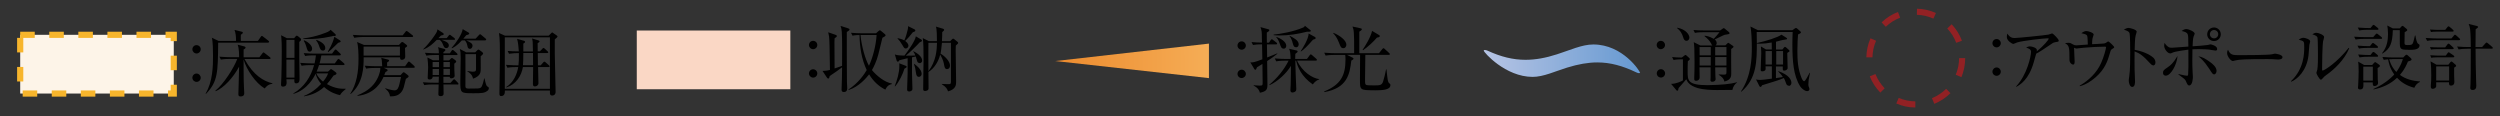 <?xml version="1.0" encoding="UTF-8"?>
<svg xmlns="http://www.w3.org/2000/svg" xmlns:xlink="http://www.w3.org/1999/xlink" viewBox="0 0 344 16">
  <rect x="0" y="0" width="344" height="16" fill="#333333" stroke="none"/>
  <defs>
    <style>
      .cls-1 {
        fill: #922124;
      }

      .cls-2 {
        fill: none;
      }

      .cls-3 {
        fill: url(#_名称未設定グラデーション_59);
        mix-blend-mode: multiply;
      }

      .cls-4 {
        isolation: isolate;
      }

      .cls-5 {
        fill: url(#_名称未設定グラデーション_31);
      }

      .cls-6 {
        fill: #fdf4e8;
        stroke: #f7b52c;
        stroke-dasharray: 2;
        stroke-miterlimit: 10;
        stroke-width: .85px;
      }

      .cls-7 {
        fill: #fad7c5;
      }

      .cls-8 {
        clip-path: url(#clippath);
      }
    </style>
    <clipPath id="clippath">
      <rect class="cls-2" width="344" height="16"/>
    </clipPath>
    <linearGradient id="_名称未設定グラデーション_31" data-name="名称未設定グラデーション 31" x1="2259.38" y1="2862.31" x2="2259.38" y2="2841.47" gradientTransform="translate(-2693.49 2270.78) rotate(-90.06)" gradientUnits="userSpaceOnUse">
      <stop offset="0" stop-color="#f5ad56"/>
      <stop offset="1" stop-color="#ed8c2f"/>
    </linearGradient>
    <linearGradient id="_名称未設定グラデーション_59" data-name="名称未設定グラデーション 59" x1="2075.22" y1="1727.61" x2="2075.22" y2="1706.49" gradientTransform="translate(1932.01 2083.57) rotate(-90) scale(1 -1)" gradientUnits="userSpaceOnUse">
      <stop offset="0" stop-color="#b6c4e4"/>
      <stop offset="1" stop-color="#6699d1"/>
    </linearGradient>
  </defs>
  <g class="cls-4">
    <g id="_レイヤー_2" data-name="レイヤー_2">
      <g id="PC">
        <g class="cls-8">
          <g>
            <g>
              <polygon class="cls-5" points="166.35 6 166.35 10.75 145.2 8.4 166.35 6"/>
              <g>
                <path d="M171.43,6.26c0,.32-.27.58-.57.58-.32,0-.58-.26-.58-.57,0-.32.25-.58.57-.58.32,0,.57.25.58.57ZM171.43,10.16c0,.33-.27.57-.57.58-.32,0-.58-.25-.58-.57,0-.31.25-.58.57-.58.32,0,.57.26.58.57Z"/>
                <path d="M174.36,8.4c.01.62.04,2.85.04,3.28,0,.65-.17.91-1.04,1.08-.05-.26-.24-.68-.87-.98l.02-.05c.17,0,.54.05.81.05.42,0,.42-.06.42-.44,0-.41-.03-2.17-.03-2.54-.3.19-.54.33-.75.46-.08.22-.13.34-.22.34s-.12-.07-.15-.11l-.54-.9c.34,0,.48.02,1.65-.43-.01-.34-.01-.52-.04-2.06-.52,0-.89.02-1.25.09l-.2-.4c.6.05.8.06,1.44.07,0-.08-.02-.43-.02-.64,0-.83,0-.92-.19-1.49l1.09.3c.07.02.13.04.13.12,0,.07-.05.13-.09.16-.04.03-.23.16-.26.18,0,.22.01,1.18.01,1.38h.3l.22-.34c.04-.06.11-.13.16-.13.06,0,.12.05.19.11l.44.34c.06.05.1.1.1.15,0,.1-.08.11-.15.11h-1.25c0,.29.02,1.55.03,1.8.47-.19.93-.37,1.4-.57v.06c-.22.17-.6.49-1.4,1ZM180.66,11.63c-1.61-1.11-2.12-2.45-2.31-3.28h-.11c0,.43.02,1.19.04,1.63.01.36.09,1.95.09,2.28,0,.14-.02.25-.15.34-.14.1-.31.13-.39.13-.19,0-.27-.15-.27-.33,0-.13.04-.67.04-.78.03-1.11.03-2.21.03-2.56-.56.97-1.81,2.16-2.95,2.66l-.03-.06c1.07-.88,2.06-2.09,2.66-3.31h-.53c-.13,0-.68,0-1.17.09l-.2-.4c.66.06,1.34.07,1.53.07h.65c-.03-.88-.07-1.07-.21-1.4l1.05.24c.06,0,.12.06.12.14,0,.08-.03.11-.31.32,0,.12-.02.57-.02.7h1.62s.37-.5.37-.5c.05-.07.09-.13.15-.13.07,0,.13.06.19.11l.56.49c.06.06.1.09.1.15,0,.1-.09.11-.15.11h-2.58c.71,1.56,2.16,2.45,3.04,2.54v.05c-.22.08-.5.19-.89.69ZM179.82,4.37c-1.22.31-2.47.51-3.72.51-.38,0-.63-.02-.85-.04v-.08c.82-.07,2.77-.4,4.08-.98.16-.07.19-.15.22-.24l.66.53c.07.05.16.1.16.18,0,.16-.44.12-.54.11ZM176.63,6.69c-.3,0-.38-.23-.51-.61-.18-.55-.32-.74-.5-.95v-.06c.53.18,1.37.66,1.37,1.23,0,.27-.18.4-.37.4ZM178.33,6.5c-.24,0-.35-.14-.45-.56-.09-.36-.22-.67-.45-.99l.02-.03c.54.28,1.25.63,1.25,1.18,0,.02,0,.41-.38.41ZM180.67,5.46c-.85.98-1.22,1.31-1.65,1.62l-.05-.04c.21-.28,1.09-1.66,1.1-2.43l.87.48c.06.03.1.09.1.16,0,.12-.24.17-.37.21Z"/>
                <path d="M189.12,12.42c-1.99,0-1.99-.03-1.99-1.44,0-.54.02-2.93.02-3.43h-1.8s.74.37.74.37c.05.03.15.07.15.15,0,.09-.08.14-.3.27-.22,1.95-.61,3.78-3.7,4.33l-.03-.09c2.3-.93,2.93-2.23,2.93-4.38,0-.44-.02-.56-.04-.64h-1.52c-.25,0-.72.01-1.17.09l-.2-.4c.68.06,1.39.07,1.53.07h2.59c0-1.87,0-2.12-.04-2.76-.03-.51-.1-.69-.19-.91l1.1.24c.12.03.19.05.19.14,0,.1-.2.24-.35.33v2.96s2.71,0,2.71,0l.45-.56c.07-.08.11-.13.17-.13.05,0,.11.05.17.11l.6.55c.08.07.1.1.1.16,0,.09-.08.1-.15.1h-3.22c0,.57-.04,2.99-.04,3.3,0,.69,0,.77.2.85.14.05.9.05,1.08.05.71,0,1.02,0,1.2-.52.14-.42.33-1.23.41-1.68h.06c.17,1.57.18,1.73.37,1.89.12.1.17.14.17.27,0,.71-1.23.71-2.19.72ZM184.85,6.63c-.32,0-.39-.2-.6-.74-.29-.77-.63-1.13-.81-1.32l.05-.05c.91.38,1.76,1.05,1.77,1.62,0,.26-.15.49-.41.49ZM189.47,5.17c-.44.53-1.31,1.34-1.92,1.74l-.06-.05c.35-.5,1.13-1.76,1.31-2.61l.89.53c.1.06.17.1.17.18,0,.1-.08.18-.39.21Z"/>
              </g>
            </g>
            <g>
              <g>
                <path d="M229.11,6.19c0,.32-.27.57-.57.58-.32,0-.58-.26-.58-.57,0-.32.25-.58.57-.58.32,0,.57.25.58.57ZM229.12,10.09c0,.33-.27.58-.57.58-.32,0-.58-.25-.58-.57,0-.31.25-.58.57-.58.32,0,.57.26.58.57Z"/>
                <path d="M238.37,12.37c-.34,0-1.79.02-2.09.02-.76,0-1.83-.03-2.7-.28-1.17-.35-1.41-.89-1.55-1.2-.15.2-.9,1.02-1.05,1.2-.03.1-.05.25-.07.29,0,.03-.05.08-.11.08-.05,0-.1-.03-.14-.08l-.72-.86c.7,0,1.45-.36,1.63-.48v-2.9c-.3,0-.81,0-1.29.09l-.2-.4c.44.04.73.06,1.33.07l.37-.28c.06-.04.11-.08.14-.08.04,0,.09.03.13.07l.4.36s.07.08.07.13c0,.06-.03.1-.06.12-.05.04-.15.13-.21.18-.03.2-.03,1.21-.03,1.43,0,1.23,0,1.87,2.77,1.87.44,0,2.2-.05,3.23-.23.21-.04.54-.11.8-.17v.04c-.29.17-.58.6-.64,1.02ZM232.05,5.61c-.3,0-.38-.27-.44-.47-.15-.5-.42-.96-.84-1.27l.02-.06c1.21.23,1.67.98,1.67,1.36,0,.24-.16.45-.41.45ZM238.52,6.5s-.26.21-.31.25c-.02.48.01,2.81.01,3.35,0,.34,0,.91-.95,1.12-.06-.42-.42-.72-.77-.93v-.05c.1,0,.58.03.69.03.33,0,.37-.07.37-.36v-.65s-1.55,0-1.55,0c0,.1.03,1.06.03,1.24,0,.04.03.35.03.39,0,.18-.16.36-.46.36-.25,0-.25-.15-.25-.23,0-.05.02-.32.02-.38,0-.2,0-1.16,0-1.38h-1.53c.01.2.02,1.15.02,1.37,0,.37-.29.49-.48.49-.26,0-.26-.16-.26-.27,0-.03,0-.16,0-.19.03-.45.04-1.74.04-2.13,0-1.75-.04-2.31-.11-2.73l.9.45h1.66c-.08-.07-.09-.09-.17-.27-.17-.35-.57-.75-.9-1v-.07c.19.02.63.06,1.26.43.24-.23.51-.57.8-.91h-2.22c-.26,0-.73.01-1.17.09l-.2-.39c.52.04,1.02.06,1.53.06h2.14s.36-.25.36-.25c.04-.03.09-.07.13-.07.05,0,.13.05.16.08l.58.48s.07.07.07.13c0,.02-.02.09-.08.12-.07.04-.49.08-.57.1-.22.06-1.17.56-1.39.65.09.08.27.23.27.5,0,.18-.09.26-.16.31h1.35s.28-.27.28-.27c.04-.04.08-.08.13-.08.03,0,.09.04.11.06l.52.36c.05.03.08.07.08.1,0,.04,0,.06-.03.09ZM235.4,6.48h-1.54c0,.28.01.8.01,1.13h1.53s0-1.13,0-1.13ZM235.4,7.85h-1.53s0,1.17,0,1.17h1.53s0-1.17,0-1.17ZM237.56,6.48h-1.55s0,1.13,0,1.13h1.55s0-1.13,0-1.13ZM237.56,7.85h-1.55s0,1.17,0,1.17h1.55s0-1.17,0-1.17Z"/>
                <path d="M248.88,10.9c0,.11-.05.5-.05.73,0,.2.02.24.12.47.02.04.03.09.03.15,0,.26-.23.29-.32.29-.36,0-.81-.42-.95-.65-.96-1.51-1.07-3.56-1.08-5.77,0-.73.02-1.2.04-1.72h-4.95c.01.45.02.82.02,1.39,0,2.64,0,4.99-2.13,6.83l-.05-.05c1.43-2.12,1.49-4.61,1.49-6,0-.98-.06-2.37-.19-2.92l1.04.51h4.72s.33-.23.33-.23c.08-.05.13-.08.18-.08s.1.03.17.09l.42.37c.06.05.09.1.09.15s-.04.09-.09.12c-.09.06-.22.13-.31.16-.04.5-.09,1.22-.09,2.23,0,1.32.06,2.51.58,3.78.11.27.26.43.35.43.17,0,.64-.94.75-1.16l.05.02c-.02.14-.15.74-.16.86ZM246.15,11.79c-.26,0-.34-.2-.36-.26-.19-.51-.22-.58-.33-.8-.19.08-.63.28-1.38.5-1.34.41-1.5.46-1.61.5-.1.17-.14.23-.24.23-.07,0-.11-.07-.16-.16l-.44-.87c.14.03.32.07.57.07.23,0,.78-.06,1.61-.18v-1.69s-.87,0-.87,0c0,.05,0,.28.01.33,0,.12-.02.18-.08.23-.13.11-.32.13-.38.13-.22,0-.22-.12-.22-.26,0-.03.08-1.85.08-2.2,0-.07-.01-.68-.05-.97l.7.42h.8s-.01-.96-.01-.96c-.59.11-1.1.16-1.54.16-.23,0-.37,0-.52-.02v-.06c1.31-.29,2.85-.76,3.4-1.16l.65.41c.08.05.13.1.13.14,0,.09-.09.12-.33.14-.34.02-.86.21-1.2.28v1.08s.87,0,.87,0l.23-.28c.05-.06.09-.09.13-.09.05,0,.1.03.17.09l.36.32c.06.05.1.11.1.16,0,.07-.07.12-.31.26.01.3.05,1.76.05,2.09,0,.21-.28.35-.47.35-.12,0-.2-.04-.2-.22,0-.05,0-.29,0-.35h-.94s0,1.6,0,1.6l.95-.15c-.17-.29-.38-.5-.64-.77l.02-.04c1.51.53,1.79,1.21,1.8,1.62,0,.25-.17.42-.39.42ZM243.81,7.03h-.87s0,1.85,0,1.85h.87s0-1.85,0-1.85ZM245.35,7.03h-.94s0,1.85,0,1.85h.94s0-1.85,0-1.85Z"/>
              </g>
              <path class="cls-3" d="M225.68,10.01s-.05.06-.14.06-.22-.03-.38-.11c-1.9-.91-3.58-1.37-5.37-1.37-1.27,0-2.63.24-4.15.71-1.68.52-3.26,1.28-4.75,1.28-3.74,0-6.73-3.38-6.73-3.62,0-.05.05-.08.14-.08.11,0,.24.03.38.09,1.85.85,3.5,1.26,5.23,1.26,1.36,0,2.77-.25,4.34-.76,1.74-.55,3.42-1.35,4.99-1.35,4.07,0,6.43,3.7,6.43,3.89Z"/>
            </g>
            <g>
              <g>
                <path d="M112.46,6.19c0,.32-.27.58-.57.58-.32,0-.57-.26-.58-.57,0-.32.25-.58.57-.58.32,0,.58.25.58.57ZM112.46,10.1c0,.33-.27.58-.57.58s-.57-.25-.58-.57c0-.31.25-.58.57-.58s.58.26.58.57Z"/>
                <path d="M116.52,4.39c0,1.03,0,6.35.02,6.87,0,.14.04.75.04.87,0,.13,0,.53-.46.53-.32,0-.32-.24-.32-.33,0-.24.04-1.3.05-1.52,0-.52.02-.78.02-1.55-.14.1-.52.4-.76.56-.74.5-.82.55-.94.64-.05.24-.09.35-.2.35-.07,0-.13-.05-.19-.14l-.6-.91c.31,0,.67-.04,1.02-.14-.04-2.88-.06-4.16-.12-4.6-.02-.14-.04-.24-.12-.58l1.01.35c.09.03.18.08.18.17,0,.1-.09.16-.31.31-.02.19-.02.35-.02.53,0,.58.01,3.1.02,3.62.16-.06.89-.31,1.03-.36,0-1.74.03-3.6-.04-4.68-.02-.37-.07-.5-.17-.81l1.02.32c.15.05.21.09.21.17,0,.09-.08.17-.36.34ZM121.82,12.33c-.94-.46-1.69-1.21-2.23-2.1-.34.44-1.39,1.71-2.81,2.15l-.04-.06c1.37-.88,2.23-2.16,2.52-2.68-.71-1.5-.96-3.16-.99-4.82-.13,0-.56,0-.97.09l-.2-.4c.51.04,1.01.07,1.53.07h1.91s.36-.32.36-.32c.07-.06.12-.09.17-.09s.1.03.17.09l.5.42c.06.05.12.11.12.18,0,.09-.18.22-.44.34-.03.13-.5,2.05-.56,2.28-.24.96-.68,1.83-.88,2.16.62.77,1.75,1.69,2.74,1.85v.08c-.57.12-.74.46-.89.75ZM118.41,4.82c.12,1.51.68,3.4,1.16,4.23.56-1.2.97-2.86,1.05-4.23h-2.21Z"/>
                <path d="M124.45,9.45c-.2.7-.73,1.81-1.29,2.44l-.05-.02c.35-.91.64-1.85.64-2.83,0-.15,0-.24-.02-.33l.87.33s.16.06.16.14c0,.09-.03.11-.32.28ZM126.53,8.67c-.24,0-.3-.16-.34-.29-.06-.17-.13-.45-.18-.61-.04,0-.35.08-.52.12,0,.34,0,1.82,0,2.13,0,.17.06,2.16.06,2.22,0,.28-.33.35-.44.35-.29,0-.29-.18-.29-.32,0-.07.07-2.07.07-2.21,0-.32,0-1.75,0-2.05-.65.15-.85.2-1.13.28-.11.17-.15.2-.21.2-.07,0-.15-.07-.17-.15l-.25-.85c.28.1.49.14,1.32.16.52-.68,1.48-2.02,1.57-2.65l.76.45s.09.07.09.13c0,.12-.13.17-.31.24-.55.6-1.34,1.36-1.92,1.84.2,0,.9,0,1.31-.02-.07-.23-.14-.35-.29-.55l.04-.04c.45.23,1.19.7,1.19,1.29,0,.28-.25.36-.38.36ZM125.88,4.33s-.24.09-.28.11c-.31.41-.7.87-1.05,1.19.43.32.45.59.45.65,0,.23-.18.39-.36.39-.19,0-.24-.07-.46-.45-.33-.54-.42-.65-.68-.92l.02-.05c.22.04.61.13.92.31.19-.44.37-1.05.46-1.47.04-.17.04-.21.06-.49l.9.45c.07.04.09.11.09.14,0,.05-.02.09-.08.13ZM126.43,10.57c-.26,0-.34-.2-.39-.53-.08-.56-.11-.76-.28-1.24l.03-.02c.12.07,1.03.73,1.03,1.37,0,.32-.25.43-.4.43ZM131.79,6.01c-.07.07-.22.21-.27.26,0,.22-.02.33-.02.59,0,.69.06,3.77.06,4.39,0,.39,0,1.03-1.11,1.32-.12-.32-.2-.55-.86-.98v-.04c.08,0,.6.03.85.03.31,0,.41,0,.41-.35v-5.34s-1.24,0-1.24,0c-.07.82-.16,1.33-.19,1.49.6.34,1.3,1.07,1.3,1.65,0,.32-.2.48-.41.48-.28,0-.34-.24-.4-.58-.06-.31-.12-.69-.54-1.42-.23.94-.82,1.91-1.62,2.39.01.61.02,1.67.02,2.25,0,.36-.45.37-.48.37-.23,0-.26-.11-.26-.29,0-1.17.05-3.62.05-3.98,0-1.15-.01-2.56-.11-3.01l.84.42h1.11c0-.5,0-1.66-.14-2l1,.3c.09.03.13.09.13.15,0,.08-.03.1-.26.31,0,.31,0,.66-.04,1.25h1.13s.26-.26.26-.26c.08-.08.1-.09.15-.09.04,0,.08,0,.15.07l.45.36s.09.08.09.15c0,.04,0,.08-.06.13ZM127.75,5.9c-.02,1.29,0,2.62,0,3.9,1.05-1.36,1.16-2.89,1.18-3.91h-1.18Z"/>
              </g>
              <rect class="cls-7" x="87.62" y="4.2" width="21.13" height="8.08"/>
            </g>
            <g>
              <path d="M27.62,6.78c0,.32-.27.58-.57.58-.32,0-.57-.26-.58-.57,0-.32.25-.58.57-.58.32,0,.58.25.58.57ZM27.62,10.69c0,.33-.27.58-.57.58s-.58-.25-.58-.57c0-.31.25-.58.57-.58s.57.26.58.57Z"/>
              <path d="M36.88,5.87h-6.86c-.04,4.12-.04,5.35-1.67,7.04l-.06-.04c.98-1.6,1.03-3.83,1.02-5.19,0-.54-.01-2.01-.16-2.49l.92.44h2.41c0-.61-.05-1.09-.21-1.51l.99.24c.06,0,.15.04.15.13,0,.1-.08.17-.27.29,0,.23-.02.59,0,.85h2.35s.39-.56.39-.56c.06-.08.1-.13.14-.13.07,0,.11.04.2.11l.71.55s.1.08.1.15c0,.09-.09.11-.15.11ZM36.42,12.17c-1.28-.76-2.5-2.59-2.9-3.98,0,.81,0,1.4,0,1.46,0,2.24.09,2.73.09,3.17,0,.45-.38.45-.51.45-.21,0-.3-.09-.3-.3,0-.14.1-3.22.1-3.79-.84,1.55-2.12,2.91-3.22,3.37l-.04-.08c1.12-.89,2.53-3.09,3.01-4.36h-1.1c-.23,0-.72.01-1.16.09l-.2-.4c.79.06,1.37.07,1.53.07h1.18c0-.39,0-1.2-.2-1.72l.93.24c.08.02.16.08.16.16,0,.13-.18.22-.27.26v1.07s2.17,0,2.17,0l.41-.53c.06-.08.1-.14.15-.14.06,0,.11.05.19.11l.69.54s.1.08.1.15c0,.1-.1.11-.15.11h-3.44c1.24,2.26,2.63,3.05,3.84,3.34v.07c-.64.07-.94.49-1.06.65Z"/>
              <path d="M41.18,5.76c0,.34,0,1.8,0,2.1,0,.82.04,2.13.04,2.95,0,.24,0,.66-.47.66-.26,0-.27-.24-.24-.56h-1.1c0,.09.03.3.03.43,0,.18,0,.58-.52.58-.2,0-.25-.13-.25-.28,0-.18.04-.95.05-1.11.03-.9.05-2.56.05-3.49,0-.99-.01-1.16-.05-1.76,0-.07-.04-.37-.04-.43l.8.41h.99s.21-.25.21-.25c.04-.05.1-.1.14-.1.07,0,.12.02.2.09l.32.26s.09.1.09.19c0,.1-.09.2-.25.32ZM40.52,5.49h-1.11s0,2.47,0,2.47h1.11s0-2.47,0-2.47ZM40.52,8.2h-1.11s0,2.48,0,2.48h1.11s0-2.48,0-2.48ZM46.76,13.09c-.45-.11-1.27-.32-2.17-1.12-.99.93-2.12,1.18-2.77,1.29v-.06c.91-.36,1.71-.93,2.37-1.66-.13-.15-.56-.65-.76-1.39-.19.4-1.12,2.22-3.06,2.77v-.07c1.45-.83,2.41-2.27,2.85-3.89h-.55c-.13,0-.68,0-1.17.09l-.19-.4c.65.06,1.34.07,1.52.07h.46c.07-.35.13-.67.18-1.1h-.31c-.25,0-.72,0-1.17.09l-.2-.4c.67.06,1.39.07,1.53.07h2.37s.33-.44.33-.44c.05-.06.1-.13.16-.13s.12.06.17.11l.45.43c.06.05.1.1.1.16,0,.09-.09.11-.16.11h-2.52c-.11.63-.2.93-.25,1.1h2.1s.35-.48.35-.48c.05-.07.1-.13.16-.13.05,0,.12.06.18.11l.55.47s.1.09.1.15c0,.1-.08.11-.15.11h-3.36c-.11.37-.22.64-.33.9h1.57s.24-.22.24-.22c.05-.05.11-.12.16-.12s.09.02.17.08l.46.33c.06.04.13.12.13.2,0,.1-.11.18-.4.27-.38.54-.59.82-.91,1.18,1.15.67,2.11.66,2.57.64v.06c-.5.41-.56.49-.77.81ZM45.84,4.95c-.08.02-.12.03-.19.05-1.53.34-2.64.37-3.17.37-.35,0-.58,0-.75-.02v-.07c1.81-.19,3.31-.87,3.36-.89.19-.08.27-.16.4-.29l.62.56c.07.06.1.11.1.18,0,.08-.08.14-.36.1ZM42.61,7.1c-.26,0-.32-.2-.46-.67-.14-.48-.25-.65-.36-.82l.05-.06c.39.12,1.11.64,1.11,1.15,0,.28-.18.41-.35.41ZM44.43,6.96c-.31,0-.4-.28-.51-.6-.15-.44-.28-.62-.43-.82l.08-.05c.32.13,1.19.49,1.19,1.12,0,.18-.1.36-.34.36ZM43.52,10.1c.22.51.63.89.93,1.13.2-.23.52-.63.7-1.13h-1.63ZM46.52,5.9c-.97.95-1.06,1.04-1.37,1.28l-.05-.06c.69-1.14.83-1.74.9-2.06l.75.48c.07.04.13.1.13.16,0,.09-.14.14-.37.2Z"/>
              <path d="M54.91,6.17l.26-.28c.07-.08.11-.11.17-.11.07,0,.12.02.19.08l.34.26c.09.07.16.14.16.19,0,.08-.07.14-.3.29,0,.19.03,1.02.03,1.18,0,.45-.44.45-.47.45-.23,0-.23-.13-.24-.34h-5.01c0,1.3-.03,3.54-1.79,5.05l-.05-.05c.86-1.3,1.14-2.99,1.13-4.81,0-.6-.02-1.76-.2-2.3l.94.4h4.84ZM55.42,4.85l.37-.47c.06-.07.09-.12.15-.12.05,0,.11.04.19.1l.62.48c.06.04.1.09.1.15,0,.07-.07.1-.15.1h-6.78c-.1,0-.71.02-1.17.11l-.2-.4c.65.05,1.34.06,1.53.06h5.34ZM55.75,9.1l.36-.51c.06-.09.09-.12.15-.12s.11.04.19.11l.54.49s.09.1.09.16c0,.05-.06.1-.15.1h-4.13s.4.18.4.18c.09.04.14.09.14.15,0,.07-.09.16-.3.26-.1.27-.13.33-.17.42h2.24s.26-.28.26-.28c.08-.09.12-.12.18-.12.05,0,.11.04.2.11l.37.29c.07.05.11.11.11.16,0,.04-.02.11-.1.16-.1.07-.18.12-.28.19-.04.18-.23.96-.28,1.11-.12.39-.43,1.38-1.91,1.29-.05-.61-.53-.96-.65-1.04l.03-.07c.59.23,1.12.29,1.25.29.39,0,.53-.3.67-.85.13-.54.18-.75.22-.99h-2.41c-.22.49-1.06,2.33-3.58,2.6v-.08c.53-.22,1.5-.63,2.23-1.52.69-.85.91-1.79.91-2.09,0-.06,0-.11,0-.15h-.77c-.18,0-.69,0-1.17.09l-.2-.4c.61.05,1.23.07,1.53.07h.87c-.03-.77-.07-.94-.14-1.16l.91.24c.12.03.18.06.18.14,0,.07-.08.16-.27.26,0,.15-.02.25,0,.52h2.52ZM50.03,6.41s0,1.06,0,1.24h5s0-1.24,0-1.24h-4.99Z"/>
              <path d="M62.93,11.62h-1.91c0,.34.02.93.02,1.27,0,.34-.36.34-.41.34-.31,0-.31-.18-.31-.3,0-.05.03-1.16.04-1.31h-.81c-.18,0-.68,0-1.17.09l-.2-.39c.61.05,1.23.06,1.53.06h.65s.03-.83.03-.83h-.85c0,.24-.2.39-.42.39-.27,0-.27-.15-.27-.26,0-.2.06-1.2.06-1.43,0-.44-.04-.78-.1-1.35l.75.39h.85c0-.12-.02-.62-.02-.72h-.56c-.25,0-.72.01-1.16.09l-.2-.4c.67.06,1.38.07,1.52.07h.4c-.02-.6-.06-.68-.14-.84l.9.24c.06.02.14.07.14.15s-.1.16-.28.3v.16h.89s.23-.35.23-.35c.04-.05.1-.12.15-.12.07,0,.12.05.19.11l.39.34s.1.1.1.16c0,.09-.09.1-.16.1h-1.78s0,.73,0,.73h.78s.19-.2.19-.2c.07-.08.14-.13.19-.13s.1.03.16.07l.35.26s.09.1.09.16c0,.08-.19.24-.27.29,0,.28,0,.44.01.9,0,.12.04.69.04.77,0,.29-.39.35-.45.35-.1,0-.24-.03-.22-.21h-.88s.01.83.01.83h.97s.33-.37.33-.37c.05-.06.1-.12.17-.12.06,0,.12.05.17.11l.34.36s.09.1.09.15c0,.1-.09.11-.15.11ZM62.47,5.48h-1.72c.58.21,1.01.37,1.01.78,0,.16-.11.36-.35.36-.26,0-.32-.14-.49-.56-.1-.26-.25-.46-.42-.57h-.41c-.51.52-1.02,1.01-1.83,1.32l-.03-.04c.9-.84,1.66-2.01,1.79-2.23.13-.23.15-.31.17-.5l.79.51s.08.08.08.14c0,.09-.05.14-.39.2-.12.12-.18.19-.35.36h1.15s.26-.34.26-.34c.05-.06.1-.13.15-.13.06,0,.13.06.19.11l.44.34s.1.08.1.15c0,.09-.08.11-.15.11ZM60.41,8.53h-.88s0,.71,0,.71h.88s0-.71,0-.71ZM59.53,9.49v.83s.87,0,.87,0v-.83s-.87,0-.87,0ZM61.9,9.48h-.88s0,.83,0,.83h.89s0-.83,0-.83ZM61.9,8.53h-.88s0,.71,0,.71h.88s0-.71,0-.71ZM66.78,5.56h-2.62c.55.26.86.42.86.73,0,.16-.1.43-.36.43-.27,0-.31-.22-.35-.43,0-.03-.09-.48-.34-.73h-.42c-.68.76-1.13.97-1.36,1.08l-.05-.05c.61-.65,1.42-1.87,1.53-2.58l.8.47s.1.07.1.12c0,.12-.12.17-.41.24-.14.16-.25.29-.41.48h1.69s.46-.49.46-.49c.06-.07.11-.12.16-.12.06,0,.12.06.18.11l.56.47s.1.08.1.15c0,.09-.08.11-.15.11ZM67.06,12.49c-.35.32-.82.34-1.86.34-1.85,0-1.86,0-1.86-1.65,0-.51.05-2.74.05-3.2,0-.79-.02-.85-.13-1.25l.88.47h1.25s.27-.27.27-.27c.05-.05.11-.11.17-.11.05,0,.11.03.16.07l.38.3c.06.05.11.12.11.15,0,.14-.22.31-.34.4,0,.26.01,1.39.01,1.62,0,.53,0,.91-.65,1.29-.23.13-.35.15-.42.17,0-.12-.12-.64-.77-.99v-.05c.13,0,.61.09.71.09.48,0,.48-.14.48-.47v-1.95s-1.46,0-1.46,0c.02.8,0,4.2,0,4.37,0,.26.04.37.43.37,1.35,0,1.5,0,1.68-.13.23-.15.39-.91.46-1.26h.06c.21.93.24,1.04.53,1.19.05.03.06.09.06.14,0,.13-.04.24-.19.38Z"/>
              <path d="M75.5,4.9l.33-.32c.07-.07.11-.12.15-.12.03,0,.08.04.12.07l.52.36s.1.08.1.14c0,.08-.25.28-.38.38v2.03c0,.67.11,4.39.11,5.21,0,.36-.24.5-.48.5-.24,0-.3-.2-.3-.31,0-.06,0-.33,0-.38h-6.2c0,.2.04.76-.53.76-.2,0-.22-.18-.22-.34,0-.83.07-4.53.07-5.24,0-.78,0-2.41-.13-3.1l.82.37h6.02ZM69.46,5.14v7.08s6.21,0,6.21,0v-7.08s-6.21,0-6.21,0ZM73.33,7.05c-.02-1.35-.02-1.38-.12-1.76l.88.27c.07.02.15.06.15.13,0,.09-.07.14-.26.25,0,.11.01,1.04.01,1.12h.3s.33-.34.33-.34c.06-.07.12-.13.17-.13.04,0,.13.08.17.11l.38.35s.1.09.1.15c0,.09-.09.1-.15.1h-1.29c0,.26.02,1.53.02,1.69h.38s.34-.39.34-.39c.06-.07.11-.12.16-.12s.12.04.19.11l.43.38c.06.05.1.09.1.16,0,.09-.08.1-.15.1h-1.43c.01.45.05,1.83.05,2.22,0,.28-.25.44-.49.44-.27,0-.27-.24-.27-.39,0-.36.02-1.94.03-2.27h-1.41c-.2,1.23-.98,2.39-2.26,2.8l-.05-.05c1.06-.65,1.51-1.82,1.67-2.75h-.32c-.18,0-.68,0-1.17.09l-.2-.4c.72.06,1.36.07,1.53.07h.19c.04-.41.08-.88.06-1.68h-.19c-.18,0-.68.01-1.17.09l-.19-.39c.48.04.87.06,1.54.06-.02-.41-.1-1.27-.24-1.73l.97.28c.08.02.13.07.13.14,0,.11-.12.17-.24.24v1.08s1.32,0,1.32,0ZM72.01,7.29c0,.75-.02,1.34-.05,1.68h1.39c0-.09-.01-1.49-.01-1.68h-1.33Z"/>
            </g>
            <g>
              <path d="M275.31,5.94c0,.32-.27.58-.57.58-.32,0-.58-.26-.58-.57,0-.32.25-.58.57-.58.32,0,.57.25.58.57ZM275.31,9.85c0,.33-.27.58-.57.58-.32,0-.58-.25-.58-.57,0-.31.25-.57.57-.58.32,0,.57.26.58.57Z"/>
              <path d="M282.8,5.81c-.26.04-.35.11-.71.36-.62.43-1.43.97-1.91,1.21-.06.19-.3,1.06-.35,1.23-.69,2.39-1.89,3.06-2.38,3.34l-.03-.06c1.52-1.62,2.05-4.18,2.05-4.76,0-.29-.17-.41-.68-.59.25-.11.35-.16.5-.16.37,0,.98.23.98.49,0,.06,0,.15-.02.2.99-.78,1.65-1.61,1.65-1.74,0-.03-.01-.06-.14-.06-.52,0-3.51.34-4.2.57-.09.03-.46.21-.54.21-.1,0-.88-.41-.88-.95,0-.17.02-.32.07-.48.37.61.79.61,1.02.61.44,0,4.19-.38,4.64-.47.08,0,.42-.16.49-.16.16,0,.92.8.92.97,0,.17-.04.17-.48.23Z"/>
              <path d="M290.66,6.73c-.19.1-.21.13-.33.56-.32,1.13-.72,2.26-1.97,3.34-.39.34-1.23,1-2.17,1.23l-.03-.07c1.28-.74,2.38-1.81,2.97-3.16.37-.82.66-1.95.66-2.11,0-.08-.01-.1-.16-.1-.79,0-2,.07-2.8.14-.15,0-1.05.12-1.11.12-.03,0-.06,0-.33-.11.02.17.08,1.79.08,1.93,0,.28-.09.39-.21.39-.19,0-.5-.26-.5-.64,0-1.78-.03-1.97-.62-2.31.11-.02.29-.05.47-.05.25,0,.32.04.68.25.13.08.26.1.44.1.07,0,1.3-.09,1.55-.11-.01-.22-.02-1.06-.08-1.19-.08-.16-.15-.22-.81-.37.38-.29.62-.3.69-.3.27,0,1.01.24,1.01.48,0,.03-.11.39-.14.46-.05.11-.09.69-.08.87.25,0,1.35-.07,1.57-.09.1,0,.25-.02.49-.2.09-.07.12-.09.17-.09.1,0,.81.67.81.79,0,.08-.07.14-.27.24Z"/>
              <path d="M296.27,8.99c-.15,0-.28-.13-.44-.3-.91-1.01-1.43-1.37-2.11-1.62,0,.39-.02,2.11,0,2.47,0,.26.06,1.4.06,1.63,0,.21,0,.79-.39.79-.33,0-.47-.57-.47-.83,0-.15,0-.24.07-.66.12-.78.13-2.35.13-3.19,0-.43-.01-2.4-.09-2.71-.06-.22-.28-.32-.79-.49.2-.12.44-.24.65-.24.15,0,1.12.21,1.12.52,0,.08-.12.42-.14.5-.11.38-.13,1.52-.14,2,1.01.16,2.01.59,2.56,1.07.18.16.3.41.3.66,0,.33-.2.42-.32.42Z"/>
              <path d="M298.02,10.41c-.06,0-.39,0-.39-.4,0-.31.13-.4.64-.75.4-.28.74-.53,1.36-1.56-.09,1.22-.94,2.71-1.61,2.71ZM304.87,6.96c-.15,0-.81-.13-.91-.14-.17-.02-.77-.06-1.44-.06-.41,0-.66.01-.84.02-.02.91-.03,2.17.02,3.08,0,.08.04.72.04.73,0,.12-.03,1.17-.51,1.17-.19,0-.25-.13-.48-.66-.07-.16-.24-.31-1-.86v-.05c.89.2,1.01.23,1.19.23.13,0,.14-.06.15-.25.04-.66.05-.94.03-3.34-.18.02-1.86.24-2.17.41-.2.11-.27.11-.32.11-.4,0-.84-.64-.84-1.04,0-.13.02-.26.05-.41.15.24.35.47.6.6.07.04.16.07.42.07.02,0,1.96-.14,2.26-.16-.01-1.32-.02-1.47-.09-1.68-.1-.28-.43-.37-.84-.47.15-.1.38-.26.63-.26.39,0,1.17.37,1.17.63,0,.05-.12.33-.15.39-.1.25-.13,1.04-.14,1.35.28,0,1.96-.15,2.09-.18.06,0,.31-.09.35-.09.15,0,.94.21.94.63,0,.06,0,.23-.2.23ZM304.66,10.23c-.18,0-.23-.08-.7-.81-.7-1.06-1.17-1.44-1.47-1.67.52.06,1.01.34,1.66.82.23.17.85.63.85,1.18,0,.31-.2.49-.34.49ZM304.65,5.65c-.53,0-.94-.42-.94-.93,0-.52.42-.94.94-.94.52,0,.93.42.93.94,0,.52-.42.93-.93.93ZM304.65,4.13c-.32,0-.57.26-.57.58,0,.32.26.57.58.57.32,0,.57-.26.57-.58,0-.32-.26-.57-.58-.57Z"/>
              <path d="M313.45,8.19c-.09,0-.33-.02-.35-.02-.36-.03-.46-.04-1.12-.04-3.02,0-3.91.06-4.36.18-.03,0-.35.09-.38.09-.26,0-.79-.63-.79-1.09,0-.06,0-.25.12-.47.34.75.64.75,1.68.75.68,0,3.9-.01,4.36-.12.06-.01.35-.09.41-.09s1.05.11,1.05.49c0,.31-.5.32-.61.32Z"/>
              <path d="M317.77,6.17c-.02.23-.1,1.25-.12,1.46-.26,2.13-1.53,3.26-2.37,3.61l-.05-.06c1.83-1.73,1.83-3.87,1.83-4.7,0-.82-.01-.82-.76-1.02.16-.11.38-.26.65-.26.26,0,.93.22.93.49,0,.08-.1.41-.11.48ZM320.18,10.26c-.34.24-.37.28-.62.56-.05.05-.14.15-.2.15-.19,0-.63-.81-.63-.94,0-.07.12-.37.13-.44.09-.42.09-1.7.09-1.97,0-.37-.01-2.2-.06-2.44-.04-.18-.24-.31-.71-.46.13-.08.33-.21.55-.21.3,0,1.07.3,1.07.59,0,.09-.12.49-.14.56-.1.51-.15,3.28-.14,3.88,0,.04,0,.17.07.17.24,0,2.03-1.14,3.58-3.12l.08.06c-.67,1.63-2.1,2.92-3.06,3.61Z"/>
              <path d="M327.62,5.35h-2.33c-.09,0-.7,0-1.16.09l-.2-.39c.65.05,1.34.06,1.53.06h1.09s.33-.38.33-.38c.07-.09.11-.11.15-.11.06,0,.1.03.19.1l.46.37c.06.04.1.11.1.16,0,.07-.06.1-.15.1ZM327.06,6.59h-1.31c-.25,0-.72.01-1.16.09l-.2-.4c.67.06,1.38.07,1.52.07h.2s.25-.32.25-.32c.07-.09.1-.12.16-.12.05,0,.1.03.19.1l.41.32s.1.09.1.16c0,.06-.06.1-.15.1ZM327.12,4.1h-1.32c-.13,0-.68,0-1.17.09l-.2-.4c.66.06,1.36.07,1.53.07h.22l.27-.33c.06-.08.1-.11.14-.11.05,0,.11.03.19.1l.4.32c.06.05.1.11.1.15,0,.09-.06.11-.15.11ZM327.16,9.35c0,.19.01,1.14.02,1.58,0,.08.04.41.04.48,0,.32-.32.43-.47.43-.27,0-.26-.22-.26-.5h-1.29c.02.59.04.97-.46.97-.23,0-.28-.13-.28-.25,0-.05,0-.18.02-.24.04-.47.07-1.79.07-1.97,0-.9-.03-1.12-.07-1.37l.82.46h1.11s.24-.27.24-.27c.08-.09.13-.12.17-.12s.09.02.2.1l.37.27s.09.08.09.13c0,.12-.11.19-.32.31ZM327.07,7.81h-1.23c-.18,0-.68,0-1.16.09l-.2-.4c.61.05,1.23.07,1.52.07h.18l.24-.31c.06-.08.11-.11.16-.11.06,0,.11.03.18.09l.37.31c.06.05.1.11.1.16,0,.07-.06.1-.15.1ZM326.5,9.17h-1.31s0,1.92,0,1.92h1.31s0-1.92,0-1.92ZM332.18,12.07c-1.23-.32-1.92-.91-2.35-1.37-.88.86-2.03,1.37-3.24,1.61v-.07c1.8-.79,2.71-1.84,2.86-1.99-.64-.9-.78-1.7-.84-2.09-.37.03-.47.05-.6.08l-.19-.4c.66.06,1.35.07,1.52.07h1.34s.28-.28.28-.28c.07-.07.12-.1.18-.1.05,0,.09.02.18.1l.4.36c.06.06.11.12.11.18,0,.12-.07.17-.5.29-.17.43-.45,1.09-1.1,1.85.79.58,1.77.83,2.76.9v.06c-.38.17-.63.45-.78.81ZM331.44,6.85c-1.23,0-1.23-.07-1.23-1.26v-1.35s0-.05-.01-.09h-.95c-.05,1.73-.32,2.55-1.43,3.22l-.05-.05c.69-.83.82-1.81.82-2.63,0-.53-.06-.9-.1-1.18l.76.4h.95s.21-.23.21-.23c.07-.08.12-.12.17-.12.05,0,.11.04.17.09l.39.32c.06.05.1.11.1.16,0,.08-.07.14-.36.3,0,.38-.02,1.08-.02,1.49,0,.22.06.28.42.28.18,0,.49,0,.61-.1.15-.12.19-.3.41-1.22h.06c.05.32.17,1.02.38,1.14.17.1.19.14.19.21,0,.62-.81.63-1.48.63ZM329.18,8.14c-.13,0-.31,0-.43.01.29.99.74,1.51.99,1.75.63-.86.81-1.51.89-1.77h-1.46Z"/>
              <path d="M337.32,5.29l.33-.39c.06-.07.1-.12.15-.12.06,0,.15.07.19.11l.42.38s.1.09.1.15c0,.09-.09.11-.16.11h-3.22c-.17,0-.68,0-1.16.09l-.2-.4c.72.06,1.35.07,1.52.07h2.04ZM336.46,4.11l.3-.37c.06-.07.1-.12.15-.12s.15.06.19.1l.42.37s.1.09.1.15c0,.08-.06.11-.15.11h-2.14c-.48,0-.67.03-.83.06l-.13-.35c.55.04.99.05,1.08.05h1.02ZM336.46,6.52l.29-.39c.07-.09.11-.13.16-.13.07,0,.16.08.19.11l.44.4c.05.05.09.1.09.15,0,.07-.05.1-.15.1h-2.15c-.49,0-.68.04-.82.06l-.14-.34c.54.04.99.04,1.08.04h1.02ZM336.54,7.65l.24-.33c.07-.09.11-.13.15-.13.06,0,.09.04.2.11l.48.33s.1.09.1.15c0,.08-.06.11-.16.11h-2.19c-.48,0-.67.03-.82.06l-.14-.35c.55.04,1,.05,1.08.05h1.07ZM336.9,8.9l.24-.31s.12-.13.17-.13.13.05.19.11l.39.34s.08.08.08.14c0,.08-.13.17-.28.26v1.04c0,.15.03.8.03.94,0,.36-.24.49-.46.49-.25,0-.29-.15-.28-.46h-1.76c0,.13.01.51,0,.56-.03.23-.3.34-.48.34-.17,0-.26-.1-.26-.27,0-.05,0-.16,0-.2.05-.38.06-1,.06-1.3,0-.55-.01-1.54-.1-2.01l.83.47h1.63ZM335.22,9.14v1.94s1.78,0,1.78,0v-1.94s-1.78,0-1.78,0ZM341.55,6.46l.43-.48c.05-.06.13-.13.17-.13.05,0,.12.05.19.11l.57.48s.1.09.1.15c0,.1-.09.11-.16.11h-2.21c.01,1.41.02,2.76.08,4.6.01.2.02.41.02.5,0,.37-.15.58-.51.58-.25,0-.32-.12-.32-.29,0-.09.03-.42.03-.48.03-.72.04-1.76.04-4.9h-.51c-.44,0-.94.04-1.17.09l-.2-.4c.59.06,1.28.07,1.53.07h.35c0-.71-.01-1.72-.09-2.43-.03-.29-.11-.55-.2-.74l1.11.27c.08.02.19.07.19.13,0,.08-.1.17-.34.33.01.46-.02,2.05-.02,2.45h.92Z"/>
            </g>
            <rect class="cls-6" x="2.78" y="4.79" width="21.13" height="8.08"/>
            <path class="cls-1" d="M263.54,14.79c-.91,0-1.78-.19-2.61-.55l.33-.77c.72.31,1.49.47,2.29.48v.84ZM266.16,14.29l-.32-.78c.73-.3,1.39-.73,1.95-1.29l.59.6c-.64.64-1.39,1.13-2.23,1.47ZM258.73,12.74c-.63-.65-1.12-1.4-1.45-2.24l.78-.31c.29.73.72,1.39,1.27,1.96l-.6.59ZM269.88,10.61l-.77-.32c.3-.73.46-1.5.46-2.29h.84c0,.91-.18,1.79-.52,2.62ZM257.65,7.89h-.84c.02-.92.21-1.8.57-2.62l.77.34c-.32.72-.48,1.49-.5,2.28ZM269.18,5.9c-.28-.74-.69-1.41-1.24-1.98l.61-.58c.62.66,1.1,1.42,1.41,2.26l-.79.29ZM259.49,3.69l-.58-.61c.65-.63,1.41-1.11,2.25-1.43l.3.78c-.74.28-1.4.71-1.97,1.25ZM266.04,2.56c-.72-.32-1.48-.5-2.28-.52l.02-.84c.9.02,1.78.22,2.6.59l-.34.77Z"/>
          </g>
        </g>
      </g>
    </g>
  </g>
</svg>
